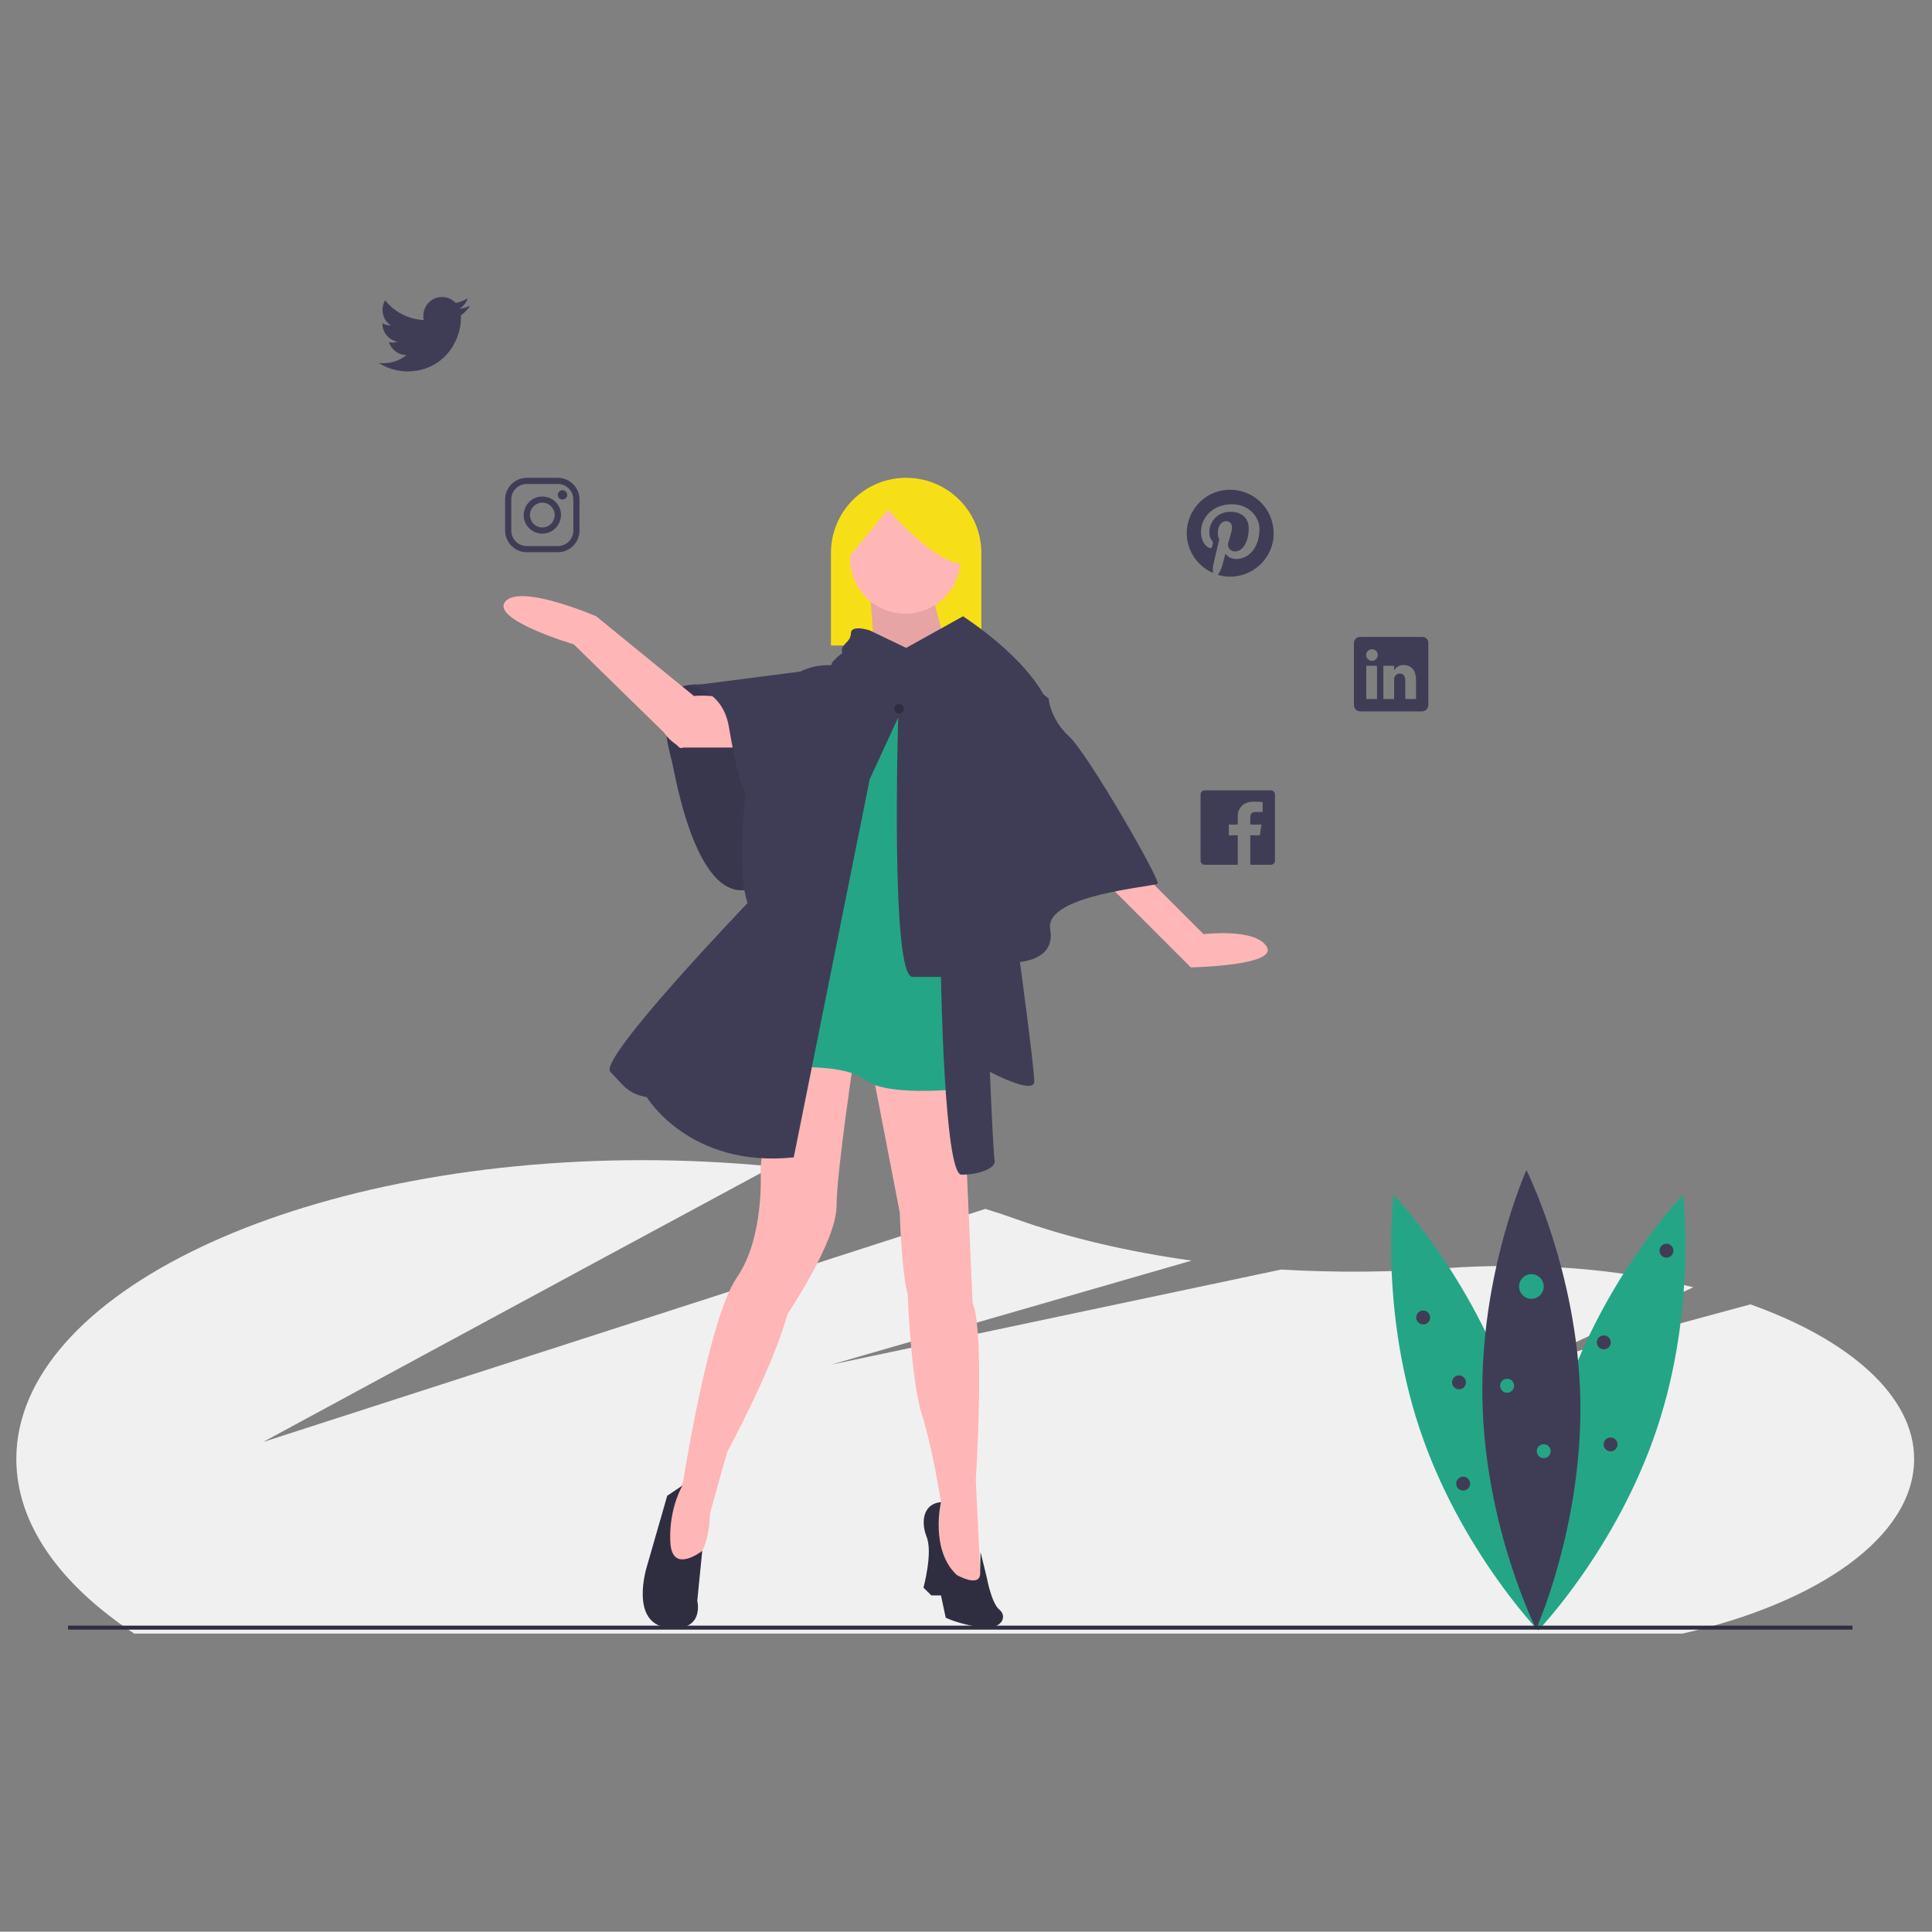 <?xml version="1.0" encoding="utf-8"?>
<svg viewBox="0 0 579.8 579.7" xmlns="http://www.w3.org/2000/svg">
 <rect x="0" y="0" width="579.8" height="579.7" fill="#808080" stroke="none"/>
 <g transform="matrix(0.597, 0, 0, 0.597, 4.9, 89.127)">
  <path d="M 871.7 506.4 L 759.8 536.7 L 843 497.8 C 814.7 490.8 782.7 486.9 749 487.1 C 738.7 487.1 728.6 487.5 718.8 488.2 C 691.2 490.3 663.5 490.5 635.8 488.9 L 409.6 536.7 L 590.8 484.4 C 559.3 480 529.3 473.1 502.5 463.5 C 497.5 461.7 492.4 460 487.1 458.4 L 124 575.6 C 124 575.6 275.6 493.5 380.3 437.1 C 358.5 435 336.6 433.9 314.8 433.9 C 140.9 433.9 0 501.1 0 584.1 C 0 616.9 22 647.2 59.3 671.9 L 837.5 671.9 C 906.4 656.3 954 622.9 954 584.1 C 954 552.5 921.5 524.1 871.7 506.4 Z" fill="#f0f0f0"/>
  <path d="M 752 553.1 C 772.1 613.5 765 670.3 765 670.3 C 765 670.3 725.4 629.1 705.3 568.6 C 685.2 508.1 692.3 451.3 692.3 451.3 C 692.3 451.3 731.9 492.6 752 553.1 Z" fill="#24a686"/>
  <path d="M 778.1 553.1 C 758 613.5 765 670.3 765 670.3 C 765 670.3 804.7 629.1 824.8 568.6 C 844.9 508.1 837.8 451.3 837.8 451.3 C 837.8 451.3 798.2 492.6 778.1 553.1 Z" fill="#24a686"/>
  <path d="M 786.2 553.7 C 787.5 617.4 764 669.6 764 669.6 C 764 669.6 738.3 618.5 737 554.8 C 735.6 491.1 759.1 438.9 759.1 438.9 C 759.1 438.9 784.8 490 786.2 553.7 Z" fill="#3f3d56"/>
  <circle cx="761.6" cy="497.4" r="6.2" fill="#24a686"/>
  <circle cx="749.4" cy="547.3" r="3.5" fill="#24a686"/>
  <circle cx="707.2" cy="513" r="3.5" fill="#3f3d56"/>
  <circle cx="829.5" cy="479.4" r="3.5" fill="#3f3d56"/>
  <circle cx="725.2" cy="545.6" r="3.5" fill="#3f3d56"/>
  <circle cx="798" cy="525.5" r="3.5" fill="#3f3d56"/>
  <circle cx="727.3" cy="596.5" r="3.5" fill="#3f3d56"/>
  <circle cx="801.4" cy="576.8" r="3.5" fill="#3f3d56"/>
  <circle cx="767.8" cy="580.2" r="3.5" fill="#24a686"/>
  <rect x="26" y="667.9" width="897" height="2" fill="#2f2e41"/>
  <path d="M 447.3 90.9 L 447.3 90.9 C 468.2 90.9 485.1 107.8 485.1 128.7 L 485.1 175.2 C 485.1 175.2 485.1 175.2 485.1 175.2 L 409.5 175.2 C 409.5 175.2 409.5 175.2 409.5 175.2 L 409.5 128.7 C 409.5 107.8 426.4 90.9 447.3 90.9 Z" fill="#f7df18"/>
  <path d="M 374.5 200.6 C 374.5 200.6 336 188.3 329.6 199.4 C 323.2 210.6 328 227.3 329.6 233.6 C 331.2 240 343.1 314.8 374.9 294.9 C 406.7 275 374.5 200.6 374.5 200.6 Z" fill="#3f3d56"/>
  <path d="M 374.5 200.6 C 374.5 200.6 336 188.3 329.6 199.4 C 323.2 210.6 328 227.3 329.6 233.6 C 331.2 240 343.1 314.8 374.9 294.9 C 406.7 275 374.5 200.6 374.5 200.6 Z" opacity="0.1"/>
  <path d="M 367 226.5 L 334.4 226.5 C 334.4 226.5 317.4 218.5 327.1 206.2 C 336.8 193.9 372.5 205 372.5 205 Z" fill="#ffb6b6"/>
  <path d="M 565 288.5 L 596.8 320.3 C 596.8 320.3 623.1 317.1 628.6 326.7 C 634.2 336.2 590.4 337 590.4 337 L 545.1 291.7 Z" fill="#ffb6b6"/>
  <path d="M 380.5 377.6 L 374.1 438 C 374.1 438 376.5 472.2 362.2 492.9 C 347.9 513.6 335.2 595.5 335.2 595.5 C 335.2 595.5 318.5 634.5 333.6 636.8 C 348.7 639.2 348.7 611.4 348.7 611.4 L 357.4 580.4 C 357.4 580.4 379.7 539.8 387.7 511.2 C 387.7 511.2 412.3 474.6 412.3 457.1 C 412.3 439.6 421.8 377.6 421.8 377.6 Z" fill="#ffb6b6"/>
  <path d="M 429.8 386.3 L 444.1 460.3 C 444.1 460.3 444.9 489.7 448.1 501.6 C 448.1 501.6 449.7 544.6 455.3 562.1 C 460.8 579.6 464.8 605.8 464.8 605.8 L 460.8 613 L 464.8 638.4 L 474.3 652.7 L 484.7 644 L 482.3 594.7 C 482.3 594.7 487.1 521.5 480.7 505.6 L 476.7 414.2 L 475.9 386.3 Z" fill="#ffb6b6"/>
  <path d="M 405.1 208.2 L 376.5 387.9 C 376.5 387.9 414.7 383.9 426.6 393.5 C 438.6 403 480.7 397.5 480.7 397.5 L 482.8 232.1 L 468.8 200.2 L 420.3 196.3 Z" fill="#24a686"/>
  <path d="M 429 148.5 C 429 148.5 433 185.1 429 189.1 C 425 193.1 472 189.1 472 189.1 C 472 189.1 459.2 150.9 460.8 146.2 C 462.4 141.4 429 148.5 429 148.5 Z" fill="#ffb6b6"/>
  <path d="M 429 148.5 C 429 148.5 433 185.1 429 189.1 C 425 193.1 472 189.1 472 189.1 C 472 189.1 459.2 150.9 460.8 146.2 C 462.4 141.4 429 148.5 429 148.5 Z" opacity="0.1"/>
  <path d="M 447.3 176.4 L 429 167.6 C 429 167.6 419.5 164.4 419.5 169.2 C 419.5 174 413.1 174.8 415.5 179.6 C 417.9 184.3 433.8 201 491.8 196.3 C 491.8 196.3 503.8 192.3 517.3 201.8 C 517.3 201.8 510.1 183.5 475.9 160.5 Z" fill="#3f3d56"/>
  <path d="M 419.5 175.6 C 419.5 175.6 409.9 182.7 409.9 184.3 C 409.9 185.9 368.6 303.6 368.6 303.6 C 368.6 303.6 292.2 383.1 298.6 389.5 C 304.9 395.9 307.3 400.6 316.9 402.2 C 316.9 402.2 338.3 438 390.8 432.5 L 429 242.4 L 443.3 211.4 C 443.3 211.4 439.3 341.8 450.5 341.8 L 464.8 341.8 C 464.8 341.8 466.4 441.2 475.1 441.2 C 483.9 441.2 492.6 438 491.8 434 C 491 430.1 489.4 389.5 489.4 389.5 C 489.4 389.5 511.7 401.4 511.7 394.3 C 511.7 387.1 503.8 329.1 503.8 329.1 L 499 190.7 L 480.7 178 Z" fill="#3f3d56"/>
  <path d="M 413.9 185.1 L 409.9 185.1 C 404.4 184.8 399 185.9 394 188.3 L 338.3 195.5 C 338.3 195.5 355 197 358.2 216.1 C 361.4 235.2 364.6 247.2 366.2 247.9 C 367.8 248.7 357.4 307.6 375.7 315.5 C 394 323.5 406.7 309.2 411.5 287.7 C 416.3 266.2 433 193.9 433 193.9 Z" fill="#3f3d56"/>
  <path d="M 503 189.1 L 518.9 201.8 C 518.9 201.8 519.7 212.2 529.2 220.9 C 538.8 229.7 575.3 293.3 573.7 294.9 C 572.2 296.5 516.5 300.4 519.7 317.9 C 522.9 335.4 499.8 334.6 499.8 334.6 L 479.1 209.8 Z" fill="#3f3d56"/>
  <path d="M 333 226.2 L 280.2 174.6 C 280.2 174.6 238.3 162.2 245.8 153.1 C 253.3 144 291.5 160.5 291.5 160.5 L 340.4 200.4 L 335.9 225.3 C 335.7 226.6 334.1 227.2 333.1 226.3 C 333.1 226.3 333.1 226.3 333 226.2 Z" fill="#ffb6b6"/>
  <path d="M 327.2 602.6 L 316.9 638.4 C 316.9 638.4 308.1 666.5 327.2 668.9 C 346.3 671.3 342.3 655.4 342.3 655.4 L 344.8 630.3 C 344.8 630.3 329.9 642.1 328.8 626.5 C 328.2 616.5 330.2 606.4 334.8 597.5 Z" fill="#2f2e41"/>
  <path d="M 467.2 663.9 L 464.8 652.7 L 460 652.7 L 456 648.8 C 456 648.8 460.8 631.3 457.6 623.3 C 454.5 615.4 456 606.6 464.8 605.8 C 464.8 605.8 459.2 629.7 472.7 642.4 C 472.7 642.4 485.2 649.6 484.5 640.8 L 484.7 630.9 L 487.9 644 C 487.9 644 490.2 656.7 494.2 659.9 C 498.2 663.1 495.8 670.2 484.7 668.7 C 473.5 667.1 467.2 663.9 467.2 663.9 Z" fill="#2f2e41"/>
  <circle cx="443.7" cy="207" r="2.4" fill="#2f2e41"/>
  <circle cx="446.9" cy="131.4" r="27.8" fill="#ffb6b6"/>
  <path d="M 416.7 133 L 438.2 106.8 C 438.2 106.8 462 135.4 478.7 134.6 L 481.9 117.9 L 466 102 L 446.1 97.2 L 427 101.2 L 411.3 117.2 Z" fill="#f7df18"/>
  <path d="M 610.2 96.9 C 593.4 96.9 582.9 115.1 591.3 129.6 C 593.7 133.7 597.2 136.8 601.5 138.7 C 601.4 137 601.5 135.3 601.9 133.7 C 602.3 131.9 604.7 121.8 604.7 121.8 C 604.2 120.7 603.9 119.5 604 118.3 C 604 115.1 605.8 112.7 608.2 112.7 C 610.2 112.7 611.1 114.2 611.1 116 C 611.1 118 609.8 121 609.2 123.7 C 608.6 125.9 610.4 128 612.6 127.9 C 616.8 127.9 619.5 122.6 619.5 116.3 C 619.5 111.5 616.3 108 610.5 108 C 604.6 107.7 599.6 112.5 599.7 118.4 C 599.7 120 600.2 121.5 601.2 122.7 C 601.5 123 601.6 123.5 601.5 123.9 C 601.4 124.3 601.1 125.3 601 125.7 C 600.9 126.2 600.4 126.4 599.9 126.2 C 596.9 125 595.5 121.6 595.5 117.9 C 595.5 111.7 600.7 104.2 611.1 104.2 C 619.4 104.2 624.9 110.3 624.9 116.7 C 624.9 125.3 620.1 131.7 613.1 131.7 C 611 131.7 609 130.7 607.8 129 C 607.8 129 606.5 134 606.2 135 C 605.7 136.6 605 138.2 604 139.7 C 620.2 144.4 635.4 129.9 631.4 113.6 C 629.1 103.8 620.3 96.9 610.2 96.9 Z" fill="#3f3d56"/>
  <path d="M 228.1 4.4 C 226.4 5.2 224.6 5.7 222.7 5.9 C 224.7 4.7 226.2 2.9 226.9 0.7 C 225 1.8 223 2.6 220.9 3 C 215.9 -2.3 207.1 -0.3 205 6.7 C 204.7 7.6 204.6 8.5 204.6 9.4 C 204.6 10.2 204.6 10.9 204.8 11.6 C 197.2 11.2 190.1 7.6 185.4 1.7 C 182.8 6 184.1 11.6 188.3 14.3 C 186.8 14.3 185.3 13.9 184 13.2 L 184 13.3 C 184 17.8 187.2 21.6 191.6 22.5 C 190.8 22.7 189.9 22.9 189.1 22.9 C 188.5 22.9 187.9 22.8 187.3 22.7 C 188.5 26.5 192.1 29.2 196.1 29.2 C 192.8 31.9 188.7 33.3 184.4 33.3 C 183.7 33.3 182.9 33.2 182.2 33.2 C 186.5 35.9 191.5 37.4 196.6 37.4 C 214 37.4 223.5 23 223.5 10.5 C 223.5 10.1 223.5 9.7 223.4 9.3 C 225.3 8 226.9 6.3 228.1 4.4 Z" fill="#3f3d56"/>
  <path d="M 630.7 248 L 597.4 248 C 596.2 248 595.3 248.9 595.3 250.1 L 595.3 283.4 C 595.3 284.5 596.2 285.4 597.4 285.4 L 614 285.4 L 614 270.6 L 609.5 270.6 L 609.5 265.2 L 614 265.2 L 614 261.1 C 614 256.3 617.4 253.7 621.7 253.7 C 623.8 253.7 626 253.8 626.5 253.9 L 626.5 258.9 L 623.1 258.9 C 620.7 258.9 620.3 260 620.3 261.7 L 620.3 265.2 L 625.9 265.2 L 625.1 270.6 L 620.3 270.6 L 620.3 285.4 L 630.7 285.4 C 631.8 285.4 632.7 284.5 632.7 283.4 L 632.7 250.1 C 632.7 248.9 631.8 248 630.7 248 Z" fill="#3f3d56"/>
  <path d="M 272.2 94 C 276.5 94 280 97.5 280 101.8 L 280 117.4 C 280 121.7 276.5 125.2 272.2 125.2 L 256.6 125.2 C 252.3 125.2 248.8 121.7 248.8 117.4 L 248.8 101.8 C 248.8 97.5 252.3 94 256.6 94 L 272.2 94 M 272.2 90.9 L 256.6 90.9 C 250.6 90.9 245.7 95.8 245.7 101.8 L 245.7 117.4 C 245.7 123.4 250.6 128.3 256.6 128.3 L 272.2 128.3 C 278.2 128.3 283.1 123.4 283.1 117.4 L 283.1 101.8 C 283.1 95.8 278.2 90.9 272.2 90.9 Z" fill="#3f3d56"/>
  <path d="M 274.5 101.8 C 272.7 101.8 271.6 99.9 272.5 98.3 C 273.4 96.7 275.7 96.7 276.6 98.3 C 276.8 98.7 276.9 99.1 276.9 99.5 C 276.9 100.8 275.8 101.8 274.5 101.8 Z M 264.4 103.4 C 269.2 103.4 272.2 108.6 269.8 112.7 C 267.4 116.9 261.4 116.9 259 112.7 C 258.5 111.8 258.2 110.7 258.2 109.6 C 258.2 106.2 261 103.4 264.4 103.4 M 264.4 100.3 C 257.2 100.3 252.7 108.1 256.3 114.3 C 259.9 120.5 268.9 120.5 272.5 114.3 C 273.3 112.9 273.8 111.3 273.8 109.6 C 273.8 104.4 269.6 100.3 264.4 100.3 Z" fill="#3f3d56"/>
  <path d="M 706.8 170.9 L 675.6 170.9 C 673.9 170.8 672.5 172.1 672.4 173.8 L 672.4 205.1 C 672.4 206.9 673.8 208.3 675.6 208.3 L 706.8 208.3 C 708.5 208.2 709.8 206.8 709.8 205.1 L 709.8 173.8 C 709.8 172.2 708.4 170.8 706.8 170.9 Z M 684 202.1 L 678.6 202.1 L 678.6 185.4 L 684 185.4 Z M 681.5 182.9 L 681.4 182.9 C 679.2 182.9 677.8 180.4 678.9 178.5 C 680.1 176.6 682.9 176.6 684 178.5 C 685.1 180.5 683.7 182.9 681.5 182.9 Z M 703.6 202.1 L 698.2 202.1 L 698.2 193 C 698.2 190.8 697.4 189.3 695.5 189.3 C 694.2 189.3 693.1 190.1 692.7 191.3 C 692.6 191.7 692.5 192.1 692.6 192.6 L 692.6 202.1 L 687.2 202.1 L 687.2 185.4 L 692.6 185.4 L 692.6 187.7 C 693.5 186 695.4 185 697.4 185 C 700.9 185 703.6 187.4 703.6 192.4 Z" fill="#3f3d56"/>
 </g>
</svg>
